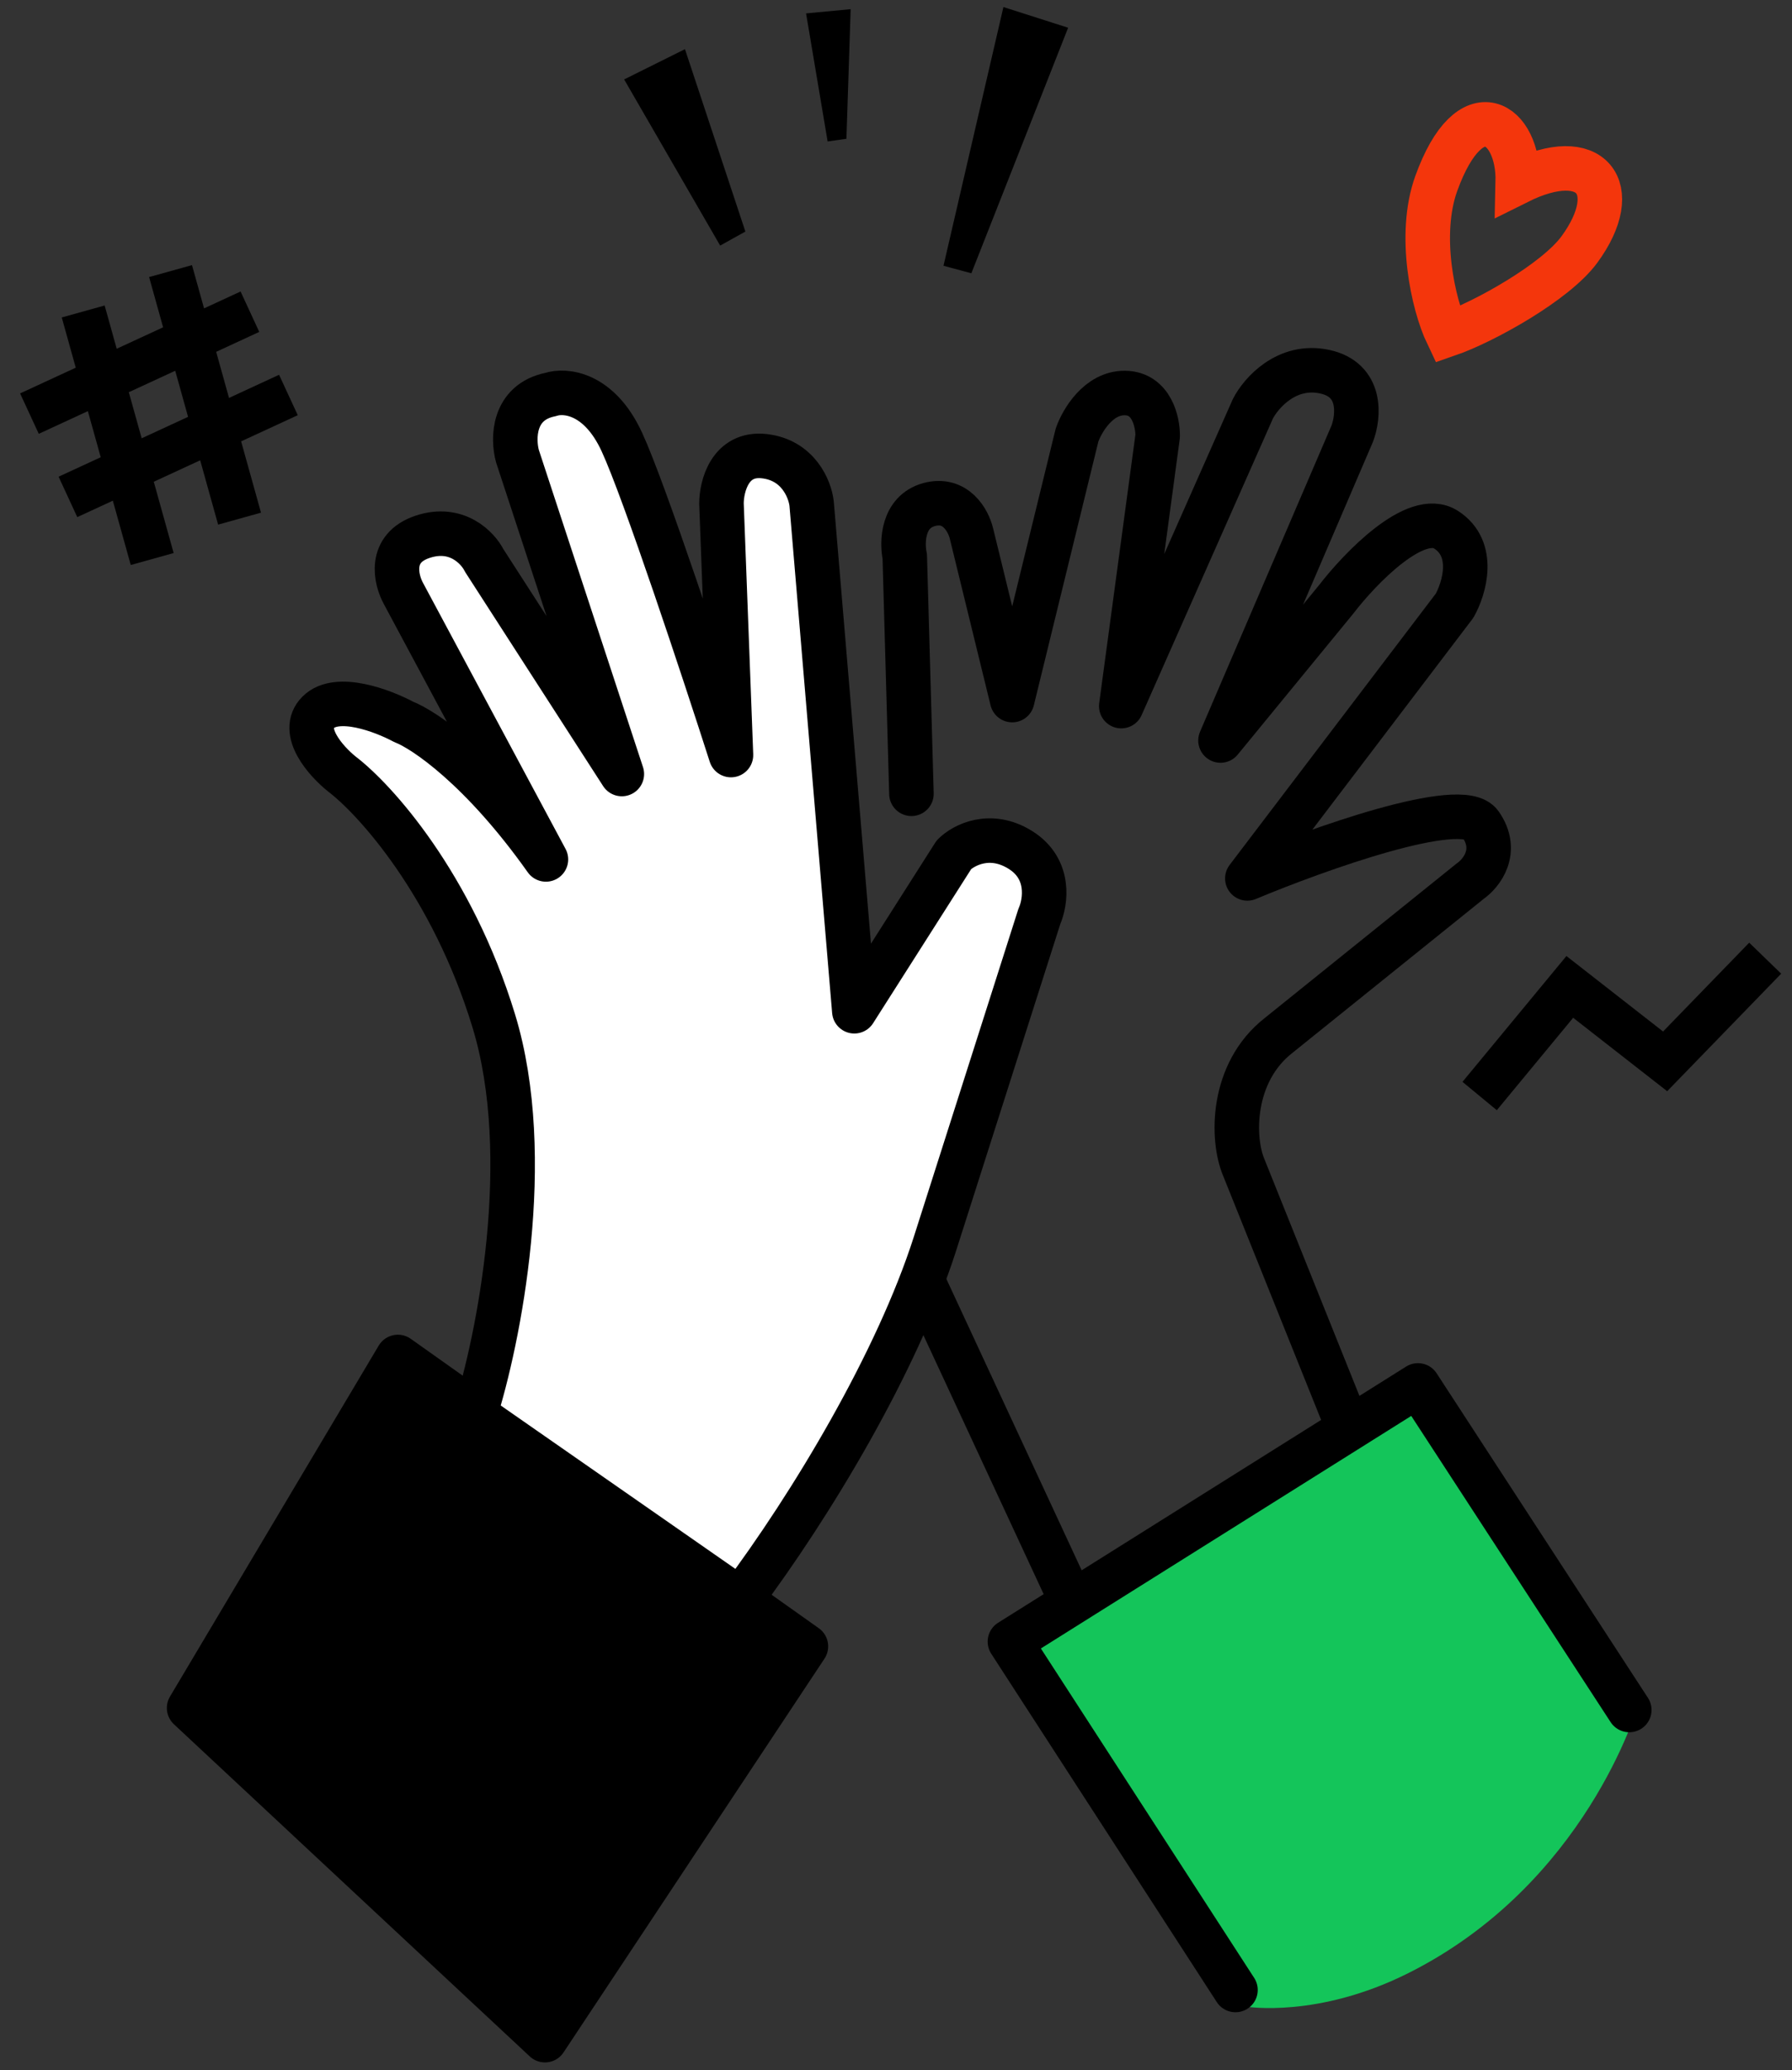 <svg width="161" height="186" fill="none" xmlns="http://www.w3.org/2000/svg"><rect width="100%" height="100%" fill="#333333" stroke="none"/><path d="m91.162 147.498 20.838 32.8s6.381 1.059 14.5-3c16-8 20.635-24.002 20.635-24.002l-19.74-27.964-36.233 22.166Z" fill="#14C55A"/><path d="M129.036 16.497c3.062-8.495 7.453-5.513 7.326-.139 6.658-3.322 9.561.572 5.534 6.066-2.144 2.925-8.548 6.5-11.851 7.64-1.304-2.731-2.661-8.98-1.009-13.567Z" stroke="#F4360C" stroke-width="4"/><path d="m2.645 37.163 19.808-9.157M6.104 44.647l19.808-9.158M21.523 46.6l-6.2-22.243M13.675 50.228l-6.2-22.242M132.937 98.477l8.099-9.805 8.565 6.69 8.991-9.27" stroke="#000" stroke-width="4"/><path d="m66.968 20.805-2.266 1.26-8.626-14.929 5.464-2.719 5.428 16.388ZM87.27 24.554l-2.503-.675L90.151.633l5.814 1.859-8.694 22.06ZM76.048 12.468l-1.691.242L72.42 1.204l4.006-.38-.379 11.644Z" fill="#000"/><path d="M35.745 121.922 16.99 153.46l31.971 29.846 23.445-35.381-36.66-26.003Z" fill="#000" stroke="#000" stroke-width="4" stroke-linejoin="round"/><path d="M44.359 91.712c3.751 12.277.426 28.703-1.705 35.381l23.871 16.625c6.394-8.526 14.067-21.314 17.478-31.971l9.378-29.413c.568-1.279 1.023-4.263-1.705-5.968-2.729-1.705-5.116-.426-5.968.427L76.756 90.86l-3.837-45.612c-.142-1.279-1.193-3.922-4.262-4.262-3.07-.341-3.837 2.7-3.837 4.262l.853 22.593c-2.416-7.531-7.759-23.701-9.805-28.134-2.046-4.434-5.115-4.69-6.394-4.263-3.41.682-3.41 3.978-2.984 5.541l9.378 28.56-12.362-19.182c-.568-1.137-2.472-3.154-5.541-2.131-3.07 1.023-2.416 3.836-1.706 5.115l12.789 23.872C43.25 69.034 38.107 65.567 36.26 64.857c-1.848-.995-5.968-2.558-7.673-.853-1.706 1.705.71 4.405 2.13 5.542 2.985 2.273 9.89 9.89 13.642 22.166Z" fill="#fff" stroke="#000" stroke-width="4" stroke-linejoin="round"/><path d="m83 115.298 13 28M120.869 127.628l-9.111-22.702c-1.106-2.571-1.178-8.54 3.125-11.9L132.1 79.162c1.003-.7 2.589-2.698.913-5.105-1.677-2.407-14.664 2.242-20.947 4.868l18.621-24.506c.871-1.552 1.936-5.092-.772-6.83-2.708-1.737-7.715 3.462-9.879 6.278l-10.381 12.667 11.836-27.57c.587-1.557.91-4.85-2.492-5.572-3.402-.722-5.707 1.922-6.434 3.335l-11.826 26.717 3.271-24.261c.015-1.279-.552-3.843-2.939-3.872-2.387-.028-3.866 2.513-4.308 3.786L90.94 62.902l-3.66-14.964c-.27-1.14-1.41-3.257-3.806-2.603-2.395.654-2.456 3.381-2.187 4.663l.6 21.323M111 178.798l-20.265-31.3 36.66-23.019 18.986 29.162" stroke="#000" stroke-width="4" stroke-linecap="round" stroke-linejoin="round"/></svg>